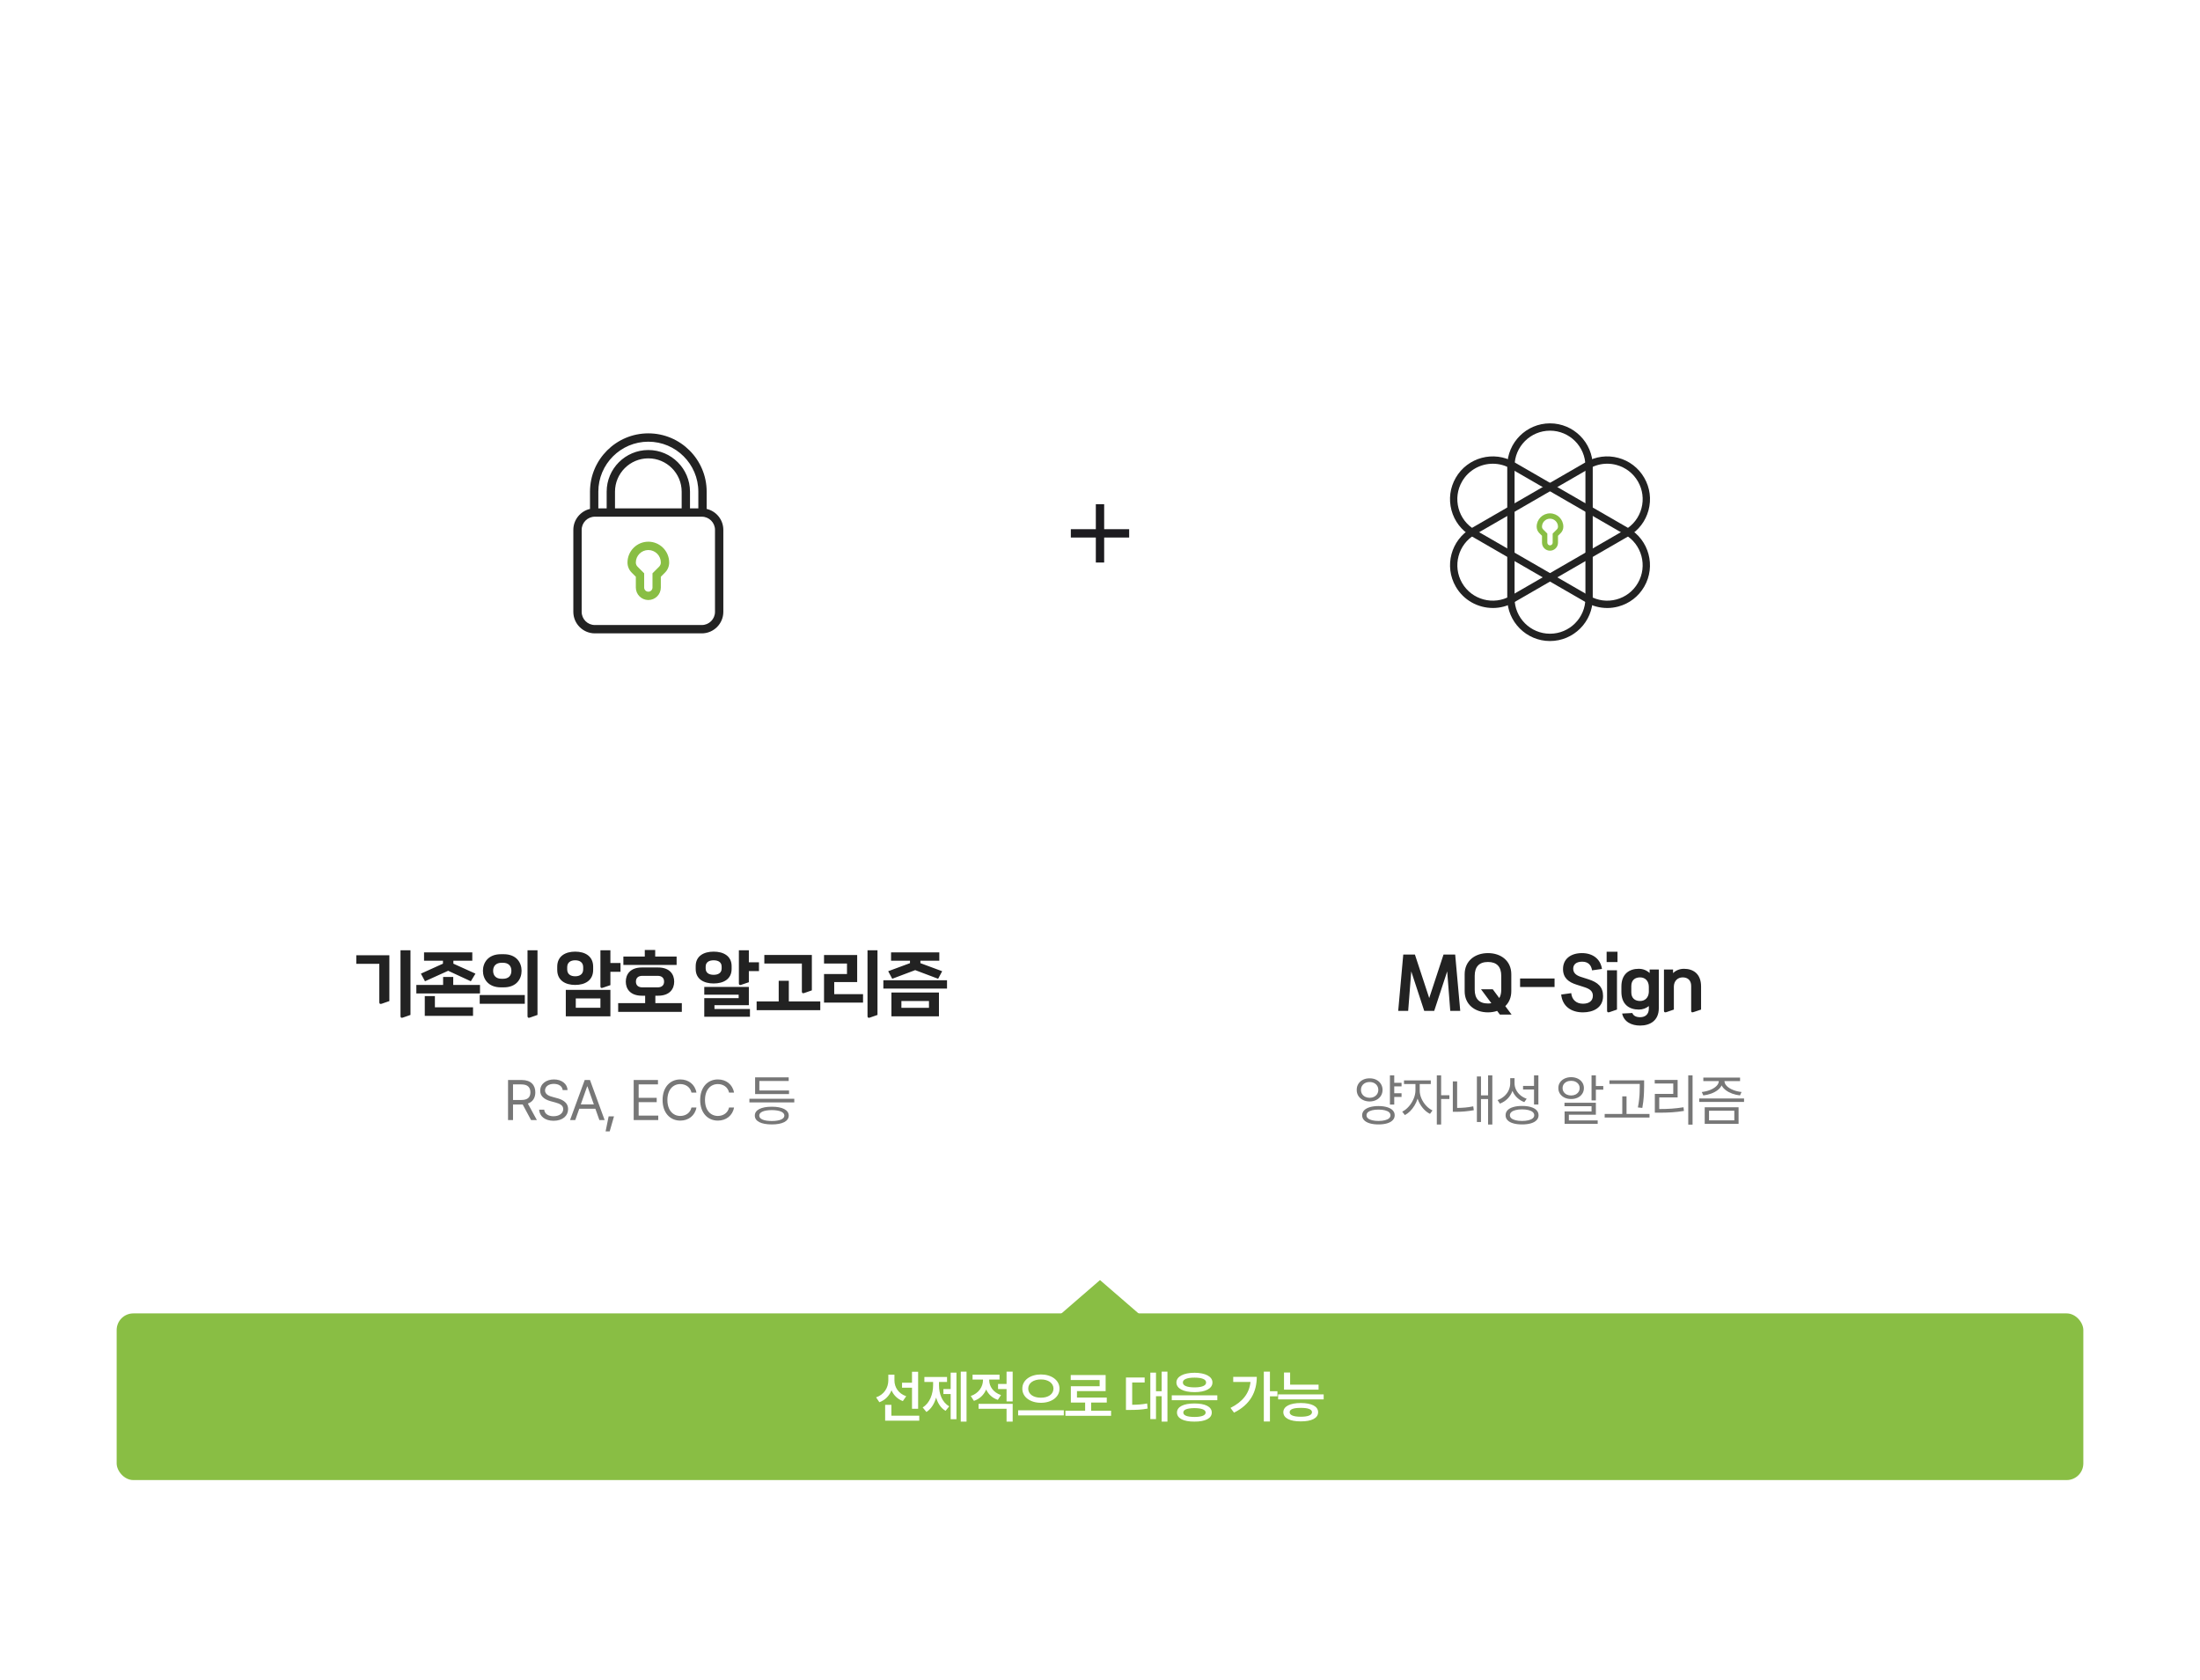 <svg width="660" height="504" viewBox="0 0 660 504" fill="none" xmlns="http://www.w3.org/2000/svg">
<path d="M0 0H660V484C660 495.046 651.046 504 640 504H20C8.954 504 0 495.046 0 484V0Z" fill="white"/>
<g filter="url(#filter0_d_1205_1246)">
<circle cx="195" cy="160" r="100" fill="white"/>
</g>
<g clip-path="url(#clip0_1205_1246)">
<path d="M212 152.669V147.5C212 137.85 204.15 130 194.5 130C184.85 130 177 137.85 177 147.5V152.669C174.139 153.332 172 155.9 172 158.959V183.541C172 187.102 174.898 190 178.459 190H210.541C214.102 190 217 187.102 217 183.541V158.959C217 155.9 214.861 153.332 212 152.669ZM179.5 147.5C179.5 139.229 186.229 132.5 194.5 132.5C202.771 132.5 209.5 139.229 209.5 147.5V152.5H207V147.5C207 140.607 201.393 135 194.5 135C187.607 135 182 140.607 182 147.5V152.5H179.5V147.5ZM204.5 152.5H184.5V147.5C184.5 141.986 188.986 137.5 194.5 137.5C200.014 137.5 204.5 141.986 204.5 147.5V152.5ZM214.5 183.541C214.5 185.724 212.724 187.5 210.541 187.5H178.459C176.276 187.5 174.5 185.724 174.5 183.541V158.959C174.5 156.776 176.276 155 178.459 155H210.541C212.724 155 214.5 156.776 214.5 158.959V183.541Z" fill="#222222"/>
<path d="M194.5 162.5C191.054 162.5 188.25 165.304 188.25 168.75C188.25 169.89 188.693 170.962 189.5 171.768L190.75 173.018V176.25C190.75 178.317 192.433 180 194.5 180C196.567 180 198.25 178.317 198.25 176.25V173.018L199.5 171.768C200.307 170.962 200.75 169.891 200.75 168.75C200.75 165.304 197.946 162.5 194.5 162.5ZM197.732 170L195.75 171.982V176.25C195.75 176.939 195.189 177.5 194.5 177.5C193.811 177.5 193.25 176.939 193.25 176.25V171.982L191.268 170C190.938 169.671 190.75 169.215 190.75 168.75C190.75 166.683 192.433 165 194.5 165C196.567 165 198.25 166.683 198.25 168.75C198.25 169.215 198.062 169.671 197.732 170Z" fill="#89BE44"/>
</g>
<path d="M123.143 304.464L120.877 305.256C120.393 305.432 120.151 305.278 120.151 304.816V285.06H123.143V304.464ZM116.807 300.306L114.541 301.098C114.035 301.274 113.793 301.12 113.793 300.658V289.13H106.885V286.556H116.807V300.306ZM142.636 292.078L141.25 294.366L134.452 291.22L127.5 294.366L126.268 292.078L132.89 289.086V288.206H127.214V285.698H141.69V288.206H136.014V289.086L142.636 292.078ZM144 298.018H124.904V295.466H132.934V293.068H135.97V295.466H144V298.018ZM141.91 304.75H127.434V298.81H130.47V302.176H141.91V304.75ZM161.249 304.464L158.983 305.256C158.499 305.432 158.257 305.278 158.257 304.816V285.06H161.249V304.464ZM156.475 291.22C156.475 293.64 154.979 296.192 151.107 296.192H150.271C146.421 296.192 144.881 293.64 144.881 291.22C144.881 288.822 146.421 286.248 150.271 286.248H151.107C154.979 286.248 156.475 288.822 156.475 291.22ZM157.443 301.12H143.913V298.502H157.443V301.12ZM153.417 291.22C153.417 289.658 152.427 288.822 150.931 288.822H150.447C148.951 288.822 147.939 289.658 147.939 291.22C147.939 292.804 148.951 293.618 150.447 293.618H150.931C152.427 293.618 153.417 292.804 153.417 291.22ZM183.118 304.882H169.742V296.94H183.118V304.882ZM177.948 290.934C177.948 294.124 175.506 295.466 172.558 295.466C169.61 295.466 167.168 294.124 167.168 290.934V290.01C167.168 286.82 169.61 285.478 172.558 285.478C175.506 285.478 177.948 286.82 177.948 290.01V290.934ZM183.118 295.532L180.852 296.302C180.368 296.478 180.126 296.346 180.126 295.884V285.06H183.118V288.888H186.154V291.528H183.118V295.532ZM180.126 302.308V299.514H172.734V302.308H180.126ZM174.956 290.802V290.142C174.956 288.712 173.944 288.074 172.558 288.074C171.172 288.074 170.16 288.712 170.16 290.142V290.802C170.16 292.232 171.172 292.87 172.558 292.87C173.944 292.87 174.956 292.232 174.956 290.802ZM204.547 303.54H185.451V300.922H193.547V298.7H192.579C189.037 298.7 187.739 296.61 187.739 294.476C187.739 292.32 189.037 290.23 192.579 290.23H197.419C200.961 290.23 202.259 292.32 202.259 294.476C202.259 296.61 200.961 298.7 197.419 298.7H196.605V300.922H204.547V303.54ZM202.985 289.46H187.013V286.952H193.437V284.972H196.561V286.952H202.985V289.46ZM199.223 294.476C199.223 293.332 198.497 292.738 197.309 292.738H192.689C191.501 292.738 190.775 293.332 190.775 294.476C190.775 295.598 191.501 296.192 192.689 296.192H197.309C198.497 296.192 199.223 295.598 199.223 294.476ZM224.986 305.014H211.28V299.426H221.598V298.392H211.28V296.06H224.656V301.538H214.338V302.682H224.986V305.014ZM219.486 290.67C219.486 293.728 217.044 295.026 214.096 295.026C211.148 295.026 208.706 293.728 208.706 290.67V289.834C208.706 286.776 211.148 285.478 214.096 285.478C217.044 285.478 219.486 286.776 219.486 289.834V290.67ZM224.656 294.652L222.39 295.422C221.906 295.598 221.664 295.466 221.664 295.004V285.06H224.656V288.668H227.692V291.308H224.656V294.652ZM216.494 290.516V289.988C216.494 288.646 215.482 288.074 214.096 288.074C212.71 288.074 211.698 288.646 211.698 289.988V290.516C211.698 291.858 212.71 292.43 214.096 292.43C215.482 292.43 216.494 291.858 216.494 290.516ZM246.085 303.034H226.989V300.416H233.611V294.212H236.647V300.416H246.085V303.034ZM243.555 297.094L241.289 297.886C240.805 298.062 240.563 297.908 240.563 297.446V289.042H229.299V286.468H243.555V297.094ZM263.247 304.464L260.981 305.256C260.497 305.432 260.255 305.278 260.255 304.816V285.06H263.247V304.464ZM258.913 300.768H247.209V292.188H254.095V289.042H247.209V286.49H257.153V294.608H250.267V298.238H258.913V300.768ZM281.684 304.882H267.428V297.732H281.684V304.882ZM282.652 291.352L281.442 293.618L274.556 291.022L267.67 293.618L266.46 291.352L272.994 288.932V288.206H267.318V285.698H281.794V288.206H276.118V288.932L282.652 291.352ZM284.104 296.566H265.008V294.058H284.104V296.566ZM278.692 302.33V300.284H270.42V302.33H278.692Z" fill="#222222"/>
<path d="M152.413 336V323.98H156.497C159.311 323.98 160.597 325.541 160.597 327.683C160.597 329.276 159.883 330.521 158.356 331.053L161.062 336H159.319L156.804 331.327C156.712 331.335 156.613 331.335 156.513 331.335H153.907V336H152.413ZM153.907 329.974H156.447C158.364 329.974 159.111 329.11 159.12 327.683C159.111 326.247 158.364 325.309 156.43 325.309H153.907V329.974ZM168.803 327.002C168.679 325.823 167.583 325.143 166.147 325.143C164.553 325.143 163.515 325.973 163.507 327.118C163.515 328.38 164.918 328.853 165.831 329.077L167.027 329.409C168.313 329.741 170.43 330.48 170.43 332.729C170.43 334.688 168.853 336.208 166.064 336.216C163.474 336.208 161.872 334.871 161.731 332.879H163.258C163.383 334.224 164.636 334.863 166.064 334.854C167.724 334.863 168.969 334.008 168.969 332.696C168.969 331.526 167.857 331.078 166.595 330.721L165.118 330.322C163.233 329.774 162.055 328.812 162.063 327.185C162.055 325.151 163.864 323.814 166.197 323.814C168.529 323.814 170.206 325.176 170.264 327.002H168.803ZM172.576 336H171.016L175.415 323.98H176.992L181.392 336H179.815L178.611 332.613H173.78L172.576 336ZM174.236 331.302H178.154L176.245 325.923H176.146L174.236 331.302ZM184.202 334.888L182.907 339.403H181.679L182.592 334.888H184.202ZM190.105 336V323.98H197.393V325.309H191.599V329.326H197.011V330.638H191.599V334.672H197.476V336H190.105ZM207.442 327.766C207.093 326.105 205.673 325.209 204.088 325.209C201.913 325.209 200.228 326.886 200.22 329.99C200.228 333.086 201.913 334.763 204.088 334.771C205.673 334.763 207.085 333.875 207.442 332.231H208.936C208.504 334.688 206.528 336.166 204.088 336.166C201 336.166 198.767 333.792 198.776 329.99C198.767 326.188 201 323.814 204.088 323.814C206.52 323.814 208.487 325.267 208.936 327.766H207.442ZM218.719 327.766C218.37 326.105 216.951 325.209 215.365 325.209C213.19 325.209 211.505 326.886 211.497 329.99C211.505 333.086 213.19 334.763 215.365 334.771C216.951 334.763 218.362 333.875 218.719 332.231H220.213C219.781 334.688 217.806 336.166 215.365 336.166C212.277 336.166 210.044 333.792 210.053 329.99C210.044 326.188 212.277 323.814 215.365 323.814C217.797 323.814 219.765 325.267 220.213 327.766H218.719ZM238.285 329.608V330.704H224.821V329.608H238.285ZM226.448 334.655C226.439 332.962 228.357 331.999 231.544 331.999C234.707 331.999 236.608 332.962 236.624 334.655C236.608 336.365 234.707 337.312 231.544 337.312C228.357 337.312 226.439 336.365 226.448 334.655ZM226.531 328.197V323.184H236.608V324.279H227.809V327.135H236.707V328.197H226.531ZM227.776 334.655C227.759 335.693 229.179 336.282 231.544 336.282C233.885 336.282 235.305 335.693 235.313 334.655C235.305 333.626 233.885 333.028 231.544 333.012C229.179 333.028 227.759 333.626 227.776 334.655Z" fill="#777777"/>
<g filter="url(#filter1_d_1205_1246)">
<circle cx="465" cy="160" r="100" fill="white"/>
</g>
<g clip-path="url(#clip1_1205_1246)">
<path d="M465 192.301C457.93 192.301 452.177 186.548 452.177 179.479V139.823C452.177 132.753 457.93 127 465 127C472.07 127 477.823 132.753 477.823 139.823V179.476C477.823 186.548 472.07 192.299 465 192.299V192.301ZM465 129.197C459.14 129.197 454.372 133.965 454.372 139.825V179.479C454.372 185.339 459.138 190.107 465 190.107C470.862 190.107 475.628 185.339 475.628 179.479V139.823C475.628 133.963 470.862 129.195 465 129.195V129.197Z" fill="#222222"/>
<path d="M482.15 182.391C479.927 182.391 477.735 181.808 475.759 180.667L441.417 160.841C438.451 159.128 436.327 156.362 435.443 153.054C434.557 149.747 435.013 146.291 436.726 143.323C440.263 137.2 448.122 135.093 454.243 138.63L488.583 158.458C494.709 161.995 496.813 169.853 493.276 175.976C491.566 178.944 488.8 181.065 485.49 181.952C484.385 182.247 483.263 182.395 482.15 182.395V182.391ZM447.848 139.11C444.172 139.11 440.592 141.015 438.625 144.422C437.205 146.88 436.831 149.744 437.563 152.487C438.299 155.23 440.057 157.521 442.515 158.94L476.857 178.768C479.319 180.188 482.184 180.564 484.922 179.83C487.665 179.096 489.958 177.336 491.377 174.878C494.306 169.804 492.561 163.291 487.485 160.36L453.143 140.532C451.473 139.568 449.647 139.11 447.846 139.11H447.848Z" fill="#222222"/>
<path d="M447.853 182.385C443.416 182.385 439.098 180.085 436.726 175.977C433.189 169.854 435.295 161.996 441.417 158.459L475.759 138.633C478.724 136.92 482.19 136.466 485.49 137.353C488.797 138.239 491.564 140.361 493.276 143.328C494.989 146.294 495.445 149.749 494.557 153.059C493.67 156.367 491.549 159.133 488.583 160.846L454.243 180.674C452.229 181.837 450.028 182.389 447.853 182.389V182.385ZM482.154 139.106C480.313 139.106 478.495 139.59 476.857 140.534L442.515 160.362C437.441 163.291 435.696 169.804 438.625 174.881C441.554 179.957 448.067 181.698 453.145 178.771L487.485 158.943C489.943 157.523 491.703 155.232 492.437 152.49C493.174 149.747 492.795 146.882 491.377 144.425C489.958 141.967 487.665 140.207 484.922 139.472C484.006 139.226 483.077 139.106 482.154 139.106Z" fill="#222222"/>
</g>
<path d="M465 154C462.794 154 461 155.794 461 158C461 158.73 461.284 159.416 461.8 159.931L462.6 160.731V162.8C462.6 164.123 463.677 165.2 465 165.2C466.323 165.2 467.4 164.123 467.4 162.8V160.731L468.2 159.931C468.716 159.416 469 158.73 469 158C469 155.794 467.206 154 465 154ZM467.069 158.8L465.8 160.069V162.8C465.8 163.241 465.441 163.6 465 163.6C464.559 163.6 464.2 163.241 464.2 162.8V160.069L462.931 158.8C462.721 158.589 462.6 158.298 462.6 158C462.6 156.677 463.677 155.6 465 155.6C466.323 155.6 467.4 156.677 467.4 158C467.4 158.298 467.279 158.589 467.069 158.8Z" fill="#89BE44"/>
<path d="M438.072 303.254H435.08L434.156 291.396L430.262 303.254H427.27L423.376 291.396L422.452 303.254H419.46L420.978 286.358H424.476L428.766 299.404L433.056 286.358H436.554L438.072 303.254ZM451.586 301.824L453.478 304.354H449.958L449.144 303.254C448.308 303.54 447.384 303.694 446.394 303.694C442.434 303.694 439.398 301.318 439.398 297.358V292.254C439.398 288.294 442.434 285.918 446.394 285.918C450.354 285.918 453.39 288.294 453.39 292.254V297.358C453.39 299.228 452.708 300.746 451.586 301.824ZM447.406 300.944L444.304 296.764H447.824L449.782 299.404C450.178 298.766 450.376 297.908 450.376 296.874V292.738C450.376 289.988 449.012 288.58 446.394 288.58C443.776 288.58 442.412 289.988 442.412 292.738V296.874C442.412 299.624 443.776 301.032 446.394 301.032C446.746 301.032 447.098 301.01 447.406 300.944ZM466.367 296.082H456.027V293.53H466.367V296.082ZM480.918 298.81C480.918 302.396 477.838 303.694 474.89 303.694C471.392 303.694 468.73 301.912 468.356 298.348L471.37 297.93C471.546 299.844 472.844 301.098 474.89 301.098C476.694 301.098 477.86 300.284 477.86 298.7C477.86 297.27 476.848 296.632 475.286 296.126L472.888 295.356C470.622 294.63 468.906 293.398 468.906 290.692C468.906 287.656 471.238 285.918 474.604 285.918C477.772 285.918 480.148 287.634 480.588 290.67L477.618 291.088C477.376 289.504 476.43 288.492 474.67 288.492C472.866 288.492 471.964 289.328 471.964 290.604C471.964 291.946 472.976 292.628 474.186 293.024L476.584 293.794C479.334 294.674 480.918 296.038 480.918 298.81ZM485.247 288.602H481.991V285.5H485.247V288.602ZM485.093 302.858L482.849 303.628C482.365 303.782 482.123 303.65 482.123 303.188V291.066H485.093V302.858ZM497.641 302.44C497.641 306.114 495.089 307.654 492.031 307.654C489.457 307.654 487.191 306.554 486.641 304.046L489.699 303.892C490.029 304.772 490.931 305.146 492.031 305.146C493.527 305.146 494.649 304.332 494.649 302.572V301.802C493.857 302.462 492.823 302.858 491.635 302.858C488.753 302.858 486.421 301.296 486.421 297.556V295.928C486.421 292.188 488.753 290.626 491.613 290.626C492.933 290.626 494.055 291.11 494.891 291.902V290.846H497.641V302.44ZM494.649 297.578V296.038C494.649 294.278 493.549 293.2 492.031 293.2C490.491 293.2 489.391 294.036 489.391 295.796V297.688C489.391 299.448 490.491 300.284 492.031 300.284C493.505 300.284 494.583 299.272 494.649 297.578ZM502.159 302.858L499.915 303.628C499.431 303.782 499.189 303.65 499.189 303.188V290.846H501.917V291.924C502.731 291.11 503.875 290.626 505.195 290.626C508.033 290.626 510.321 292.188 510.321 295.928V302.858L508.011 303.628C507.527 303.782 507.351 303.65 507.351 303.188V295.796C507.351 294.036 506.295 293.2 504.799 293.2C503.325 293.2 502.203 294.234 502.159 295.906V302.858Z" fill="#222222"/>
<path d="M420.464 325.906H418.273V327.965H420.464V329.061H418.273V331.352H416.978V322.586H418.273V324.827H420.464V325.906ZM410.885 323.482C411.627 323.477 412.291 323.621 412.877 323.914C413.464 324.207 413.923 324.62 414.255 325.151C414.593 325.677 414.764 326.277 414.77 326.952C414.764 327.627 414.593 328.228 414.255 328.753C413.923 329.274 413.464 329.68 412.877 329.974C412.291 330.267 411.627 330.416 410.885 330.422C410.144 330.416 409.477 330.267 408.885 329.974C408.298 329.68 407.839 329.274 407.507 328.753C407.175 328.228 407.012 327.627 407.017 326.952C407.012 326.277 407.175 325.677 407.507 325.151C407.839 324.62 408.298 324.207 408.885 323.914C409.477 323.621 410.144 323.477 410.885 323.482ZM410.885 324.595C410.393 324.589 409.947 324.686 409.549 324.885C409.156 325.084 408.846 325.364 408.619 325.724C408.398 326.083 408.29 326.493 408.295 326.952C408.29 327.406 408.398 327.813 408.619 328.172C408.846 328.532 409.156 328.814 409.549 329.019C409.947 329.218 410.393 329.321 410.885 329.326C411.383 329.321 411.829 329.218 412.222 329.019C412.62 328.814 412.93 328.535 413.151 328.181C413.378 327.821 413.492 327.411 413.492 326.952C413.492 326.493 413.378 326.083 413.151 325.724C412.93 325.364 412.62 325.084 412.222 324.885C411.829 324.686 411.383 324.589 410.885 324.595ZM413.541 331.8C414.543 331.805 415.409 331.919 416.14 332.14C416.87 332.356 417.429 332.671 417.816 333.086C418.209 333.496 418.406 333.991 418.406 334.572C418.406 335.142 418.209 335.632 417.816 336.042C417.423 336.457 416.862 336.772 416.131 336.988C415.401 337.204 414.538 337.312 413.541 337.312C412.54 337.312 411.671 337.204 410.935 336.988C410.199 336.772 409.632 336.457 409.233 336.042C408.84 335.632 408.644 335.142 408.644 334.572C408.644 333.991 408.84 333.496 409.233 333.086C409.632 332.671 410.196 332.356 410.927 332.14C411.663 331.919 412.534 331.805 413.541 331.8ZM413.541 332.862C412.8 332.862 412.158 332.931 411.616 333.07C411.079 333.203 410.667 333.399 410.379 333.659C410.091 333.914 409.95 334.218 409.956 334.572C409.95 334.921 410.091 335.222 410.379 335.477C410.667 335.732 411.082 335.925 411.624 336.058C412.166 336.196 412.805 336.266 413.541 336.266C414.283 336.266 414.925 336.196 415.467 336.058C416.01 335.925 416.425 335.732 416.712 335.477C417 335.222 417.144 334.921 417.144 334.572C417.144 334.218 417 333.914 416.712 333.659C416.425 333.399 416.01 333.203 415.467 333.07C414.925 332.931 414.283 332.862 413.541 332.862ZM425.914 327.118C425.909 327.893 426.075 328.681 426.412 329.484C426.755 330.281 427.22 331.003 427.807 331.65C428.393 332.292 429.041 332.779 429.749 333.111L429.002 334.141C428.178 333.742 427.433 333.133 426.769 332.314C426.111 331.495 425.613 330.582 425.275 329.575C425.054 330.295 424.749 330.978 424.362 331.625C423.975 332.273 423.532 332.846 423.034 333.344C422.536 333.836 422.013 334.224 421.465 334.506L420.668 333.477C421.371 333.139 422.024 332.627 422.627 331.941C423.236 331.255 423.72 330.486 424.08 329.633C424.445 328.781 424.63 327.943 424.636 327.118V325.192H421.199V324.113H429.235V325.192H425.914V327.118ZM432.339 328.562H434.813V329.675H432.339V337.345H431.044V322.586H432.339V328.562ZM447.7 337.345H446.422V329.708H444.297V336.581H443.068V322.918H444.297V328.596H446.422V322.586H447.7V337.345ZM437.142 332.364C437.966 332.353 438.769 332.314 439.549 332.248C440.329 332.176 441.137 332.054 441.973 331.883L442.139 333.045C441.159 333.216 440.235 333.341 439.366 333.418C438.497 333.49 437.629 333.526 436.76 333.526H435.847V324.396H437.142V332.364ZM454.362 324.91C454.357 325.602 454.506 326.263 454.81 326.894C455.115 327.519 455.544 328.067 456.097 328.538C456.656 329.008 457.295 329.365 458.014 329.608L457.284 330.621C456.465 330.311 455.748 329.866 455.134 329.285C454.52 328.704 454.055 328.026 453.739 327.251C453.424 328.136 452.94 328.911 452.287 329.575C451.634 330.234 450.865 330.732 449.979 331.069L449.265 330.007C450.018 329.741 450.679 329.359 451.249 328.861C451.825 328.358 452.27 327.771 452.586 327.102C452.901 326.426 453.062 325.713 453.067 324.96V323.433H454.362V324.91ZM461.517 331.335H460.206V326.836H456.919V325.757H460.206V322.586H461.517V331.335ZM456.62 331.767C457.644 331.767 458.526 331.877 459.268 332.099C460.009 332.314 460.577 332.633 460.969 333.053C461.368 333.468 461.567 333.969 461.567 334.556C461.567 335.137 461.368 335.632 460.969 336.042C460.577 336.457 460.009 336.772 459.268 336.988C458.526 337.204 457.644 337.312 456.62 337.312C455.596 337.312 454.713 337.204 453.972 336.988C453.23 336.772 452.66 336.457 452.262 336.042C451.869 335.632 451.673 335.137 451.673 334.556C451.673 333.969 451.869 333.468 452.262 333.053C452.66 332.633 453.23 332.314 453.972 332.099C454.713 331.877 455.596 331.767 456.62 331.767ZM456.62 332.796C455.873 332.796 455.223 332.868 454.669 333.012C454.116 333.15 453.692 333.352 453.399 333.618C453.106 333.883 452.962 334.196 452.968 334.556C452.962 334.904 453.106 335.209 453.399 335.469C453.692 335.723 454.116 335.92 454.669 336.058C455.223 336.196 455.873 336.266 456.62 336.266C457.367 336.266 458.014 336.196 458.562 336.058C459.116 335.92 459.539 335.723 459.832 335.469C460.126 335.209 460.272 334.904 460.272 334.556C460.272 334.196 460.126 333.883 459.832 333.618C459.539 333.352 459.116 333.15 458.562 333.012C458.014 332.868 457.367 332.796 456.62 332.796ZM478.759 325.79H480.984V326.886H478.759V330.106H477.464V322.586H478.759V325.79ZM478.759 334.406H470.657V336.1H479.307V337.146H469.379V333.41H477.464V331.85H469.346V330.804H478.759V334.406ZM471.338 323.134C472.074 323.139 472.733 323.28 473.314 323.557C473.895 323.834 474.349 324.221 474.675 324.719C475.007 325.212 475.173 325.773 475.173 326.404C475.173 327.041 475.007 327.611 474.675 328.114C474.349 328.612 473.895 329 473.314 329.276C472.733 329.553 472.074 329.691 471.338 329.691C470.608 329.691 469.949 329.553 469.363 329.276C468.782 328.994 468.325 328.604 467.993 328.106C467.661 327.608 467.498 327.041 467.503 326.404C467.498 325.773 467.661 325.212 467.993 324.719C468.325 324.221 468.782 323.834 469.363 323.557C469.949 323.28 470.608 323.139 471.338 323.134ZM471.338 324.229C470.851 324.224 470.411 324.315 470.018 324.503C469.631 324.686 469.327 324.943 469.105 325.275C468.884 325.607 468.776 325.984 468.782 326.404C468.776 326.83 468.884 327.212 469.105 327.55C469.327 327.887 469.631 328.153 470.018 328.347C470.411 328.535 470.851 328.629 471.338 328.629C471.825 328.629 472.262 328.535 472.65 328.347C473.037 328.153 473.341 327.887 473.563 327.55C473.784 327.212 473.895 326.83 473.895 326.404C473.895 325.984 473.784 325.607 473.563 325.275C473.341 324.943 473.037 324.686 472.65 324.503C472.262 324.315 471.825 324.224 471.338 324.229ZM493.24 325.558V325.74C493.229 326.958 493.19 328.051 493.124 329.019C493.063 329.982 492.919 331.097 492.692 332.364L491.364 332.215C491.541 331.34 491.669 330.516 491.746 329.741C491.829 328.966 491.879 328.278 491.896 327.674C491.918 327.071 491.929 326.366 491.929 325.558V325.159H482.831V324.08H493.24V325.558ZM494.851 335.253H481.403V334.174H486.683V328.895H487.961V334.174H494.851V335.253ZM507.771 337.378H506.476V322.586H507.771V337.378ZM503.289 329.21H497.777V332.696C499.1 332.696 500.328 332.658 501.463 332.58C502.603 332.503 503.798 332.364 505.049 332.165L505.181 333.261C503.903 333.465 502.68 333.607 501.512 333.684C500.345 333.756 499.067 333.792 497.678 333.792H496.449V328.147H501.977V325.043H496.416V323.964H503.289V329.21ZM522.02 324.312H517.338C517.349 324.855 517.593 325.358 518.069 325.823C518.55 326.288 519.181 326.675 519.961 326.985C520.747 327.29 521.583 327.489 522.468 327.583L521.987 328.612C521.173 328.513 520.396 328.33 519.654 328.064C518.918 327.793 518.274 327.447 517.72 327.027C517.167 326.606 516.757 326.13 516.492 325.599C516.232 326.136 515.825 326.615 515.272 327.035C514.724 327.45 514.079 327.793 513.337 328.064C512.601 328.33 511.821 328.513 510.997 328.612L510.532 327.583C511.406 327.489 512.231 327.29 513.005 326.985C513.786 326.675 514.417 326.291 514.898 325.832C515.379 325.367 515.628 324.86 515.645 324.312H510.997V323.25H522.02V324.312ZM521.572 337.146H511.412V332.165H521.572V337.146ZM512.707 336.083H520.293V333.211H512.707V336.083ZM523.215 330.571H509.768V329.525H523.215V330.571Z" fill="#777777"/>
<mask id="mask0_1205_1246" style="mask-type:alpha" maskUnits="userSpaceOnUse" x="315" y="145" width="30" height="30">
<rect x="315" y="145" width="30" height="30" fill="#D9D9D9"/>
</mask>
<g mask="url(#mask0_1205_1246)">
<path d="M328.75 161.25H321.25V158.75H328.75V151.25H331.25V158.75H338.75V161.25H331.25V168.75H328.75V161.25Z" fill="#1C1B1F"/>
</g>
<rect x="35" y="394" width="590" height="50" rx="5" fill="#89BE44"/>
<path d="M330 384L342.99 395.25H317.01L330 384Z" fill="#89BE44"/>
<path d="M268.333 414.12C268.333 416.126 269.523 418.064 271.869 418.846L270.849 420.308C269.234 419.696 268.078 418.523 267.449 417.061C266.803 418.693 265.579 420.002 263.811 420.648L262.825 419.186C265.239 418.37 266.48 416.296 266.497 414.12V412.386H268.333V414.12ZM265.545 426.19V421.43H267.415V424.694H275.779V426.19H265.545ZM270.611 416.296V414.8H273.603V411.502H275.439V422.62H273.603V416.296H270.611ZM289.962 411.468V426.462H288.228V411.468H289.962ZM276.804 422.212C278.963 420.886 279.915 418.183 279.932 415.582V414.562H277.314V413.066H284.114V414.562H281.7V415.582C281.7 418.098 282.601 420.648 284.76 421.872L283.672 423.232C282.261 422.416 281.343 420.971 280.833 419.254C280.306 421.107 279.337 422.688 277.926 423.572L276.804 422.212ZM283.026 418.2V416.704H285.202V411.774H286.936V425.748H285.202V418.2H283.026ZM296.766 414.052C296.766 415.871 297.973 417.724 300.302 418.506L299.35 419.934C297.684 419.39 296.494 418.234 295.848 416.823C295.202 418.387 293.944 419.662 292.176 420.24L291.224 418.778C293.604 417.996 294.879 416.007 294.896 414.052V413.848H291.768V412.386H299.86V413.848H296.766V414.052ZM293.57 422.62V421.124H303.804V426.462H301.968V422.62H293.57ZM299.418 416.704V415.174H301.968V411.468H303.804V420.41H301.968V416.704H299.418ZM312.275 412.318C315.42 412.318 317.851 414.001 317.851 416.568C317.851 419.135 315.42 420.818 312.275 420.818C309.113 420.818 306.682 419.135 306.699 416.568C306.682 414.001 309.113 412.318 312.275 412.318ZM305.441 424.592V423.062H319.143V424.592H305.441ZM308.467 416.568C308.467 418.251 310.065 419.305 312.275 419.288C314.434 419.305 316.032 418.251 316.049 416.568C316.032 414.885 314.434 413.797 312.275 413.814C310.065 413.797 308.467 414.885 308.467 416.568ZM333.325 423.198V424.728H319.623V423.198H325.539V420.75H321.255V415.854H329.891V413.984H321.221V412.488H331.693V417.316H323.091V419.254H332.033V420.75H327.341V423.198H333.325ZM350.232 411.468V426.462H348.498V418.846H346.798V425.714H345.098V411.774H346.798V417.35H348.498V411.468H350.232ZM337.788 422.96V413.236H343.398V414.732H339.658V421.413C341.29 421.396 342.633 421.311 344.146 421.022L344.282 422.552C342.48 422.909 340.899 422.96 338.808 422.96H337.788ZM365.197 418.574V420.036H351.529V418.574H365.197ZM352.923 414.732C352.94 412.93 355.048 411.825 358.363 411.808C361.627 411.825 363.735 412.93 363.735 414.732C363.735 416.551 361.627 417.622 358.363 417.622C355.048 417.622 352.94 416.551 352.923 414.732ZM353.093 423.742C353.11 421.991 355.065 421.022 358.329 421.022C361.576 421.022 363.531 421.991 363.531 423.742C363.531 425.51 361.576 426.479 358.329 426.462C355.065 426.479 353.11 425.51 353.093 423.742ZM354.861 414.732C354.844 415.684 356.153 416.194 358.363 416.194C360.522 416.194 361.848 415.684 361.831 414.732C361.848 413.763 360.522 413.27 358.363 413.27C356.153 413.27 354.844 413.763 354.861 414.732ZM354.997 423.742C354.98 424.609 356.153 425.051 358.329 425.068C360.488 425.051 361.678 424.609 361.695 423.742C361.678 422.875 360.488 422.433 358.329 422.416C356.153 422.433 354.98 422.875 354.997 423.742ZM380.982 411.468V417.35H383.226V418.88H380.982V426.428H379.146V411.468H380.982ZM369.15 422.348C372.822 420.512 374.794 417.962 375.151 414.562H369.966V413.032H377.038C377.021 417.435 375.185 421.311 370.204 423.776L369.15 422.348ZM395.572 415.378V416.874H385.202V411.74H387.038V415.378H395.572ZM383.434 419.798V418.302H397.102V419.798H383.434ZM384.998 423.64C385.015 421.889 386.987 420.886 390.234 420.886C393.481 420.886 395.436 421.889 395.436 423.64C395.436 425.425 393.481 426.411 390.234 426.394C386.987 426.411 385.015 425.425 384.998 423.64ZM386.902 423.64C386.885 424.524 388.058 425 390.234 425C392.393 425 393.583 424.524 393.6 423.64C393.583 422.756 392.393 422.331 390.234 422.348C388.058 422.331 386.885 422.756 386.902 423.64Z" fill="white"/>
<defs>
<filter id="filter0_d_1205_1246" x="65" y="40" width="260" height="260" filterUnits="userSpaceOnUse" color-interpolation-filters="sRGB">
<feFlood flood-opacity="0" result="BackgroundImageFix"/>
<feColorMatrix in="SourceAlpha" type="matrix" values="0 0 0 0 0 0 0 0 0 0 0 0 0 0 0 0 0 0 127 0" result="hardAlpha"/>
<feOffset dy="10"/>
<feGaussianBlur stdDeviation="15"/>
<feComposite in2="hardAlpha" operator="out"/>
<feColorMatrix type="matrix" values="0 0 0 0 0.899 0 0 0 0 0.911 0 0 0 0 0.954 0 0 0 1 0"/>
<feBlend mode="normal" in2="BackgroundImageFix" result="effect1_dropShadow_1205_1246"/>
<feBlend mode="normal" in="SourceGraphic" in2="effect1_dropShadow_1205_1246" result="shape"/>
</filter>
<filter id="filter1_d_1205_1246" x="335" y="40" width="260" height="260" filterUnits="userSpaceOnUse" color-interpolation-filters="sRGB">
<feFlood flood-opacity="0" result="BackgroundImageFix"/>
<feColorMatrix in="SourceAlpha" type="matrix" values="0 0 0 0 0 0 0 0 0 0 0 0 0 0 0 0 0 0 127 0" result="hardAlpha"/>
<feOffset dy="10"/>
<feGaussianBlur stdDeviation="15"/>
<feComposite in2="hardAlpha" operator="out"/>
<feColorMatrix type="matrix" values="0 0 0 0 0.899 0 0 0 0 0.911 0 0 0 0 0.954 0 0 0 1 0"/>
<feBlend mode="normal" in2="BackgroundImageFix" result="effect1_dropShadow_1205_1246"/>
<feBlend mode="normal" in="SourceGraphic" in2="effect1_dropShadow_1205_1246" result="shape"/>
</filter>
<clipPath id="clip0_1205_1246">
<rect width="45" height="60" fill="white" transform="translate(172 130)"/>
</clipPath>
<clipPath id="clip1_1205_1246">
<rect width="60" height="65.301" fill="white" transform="translate(435 127)"/>
</clipPath>
</defs>
</svg>
